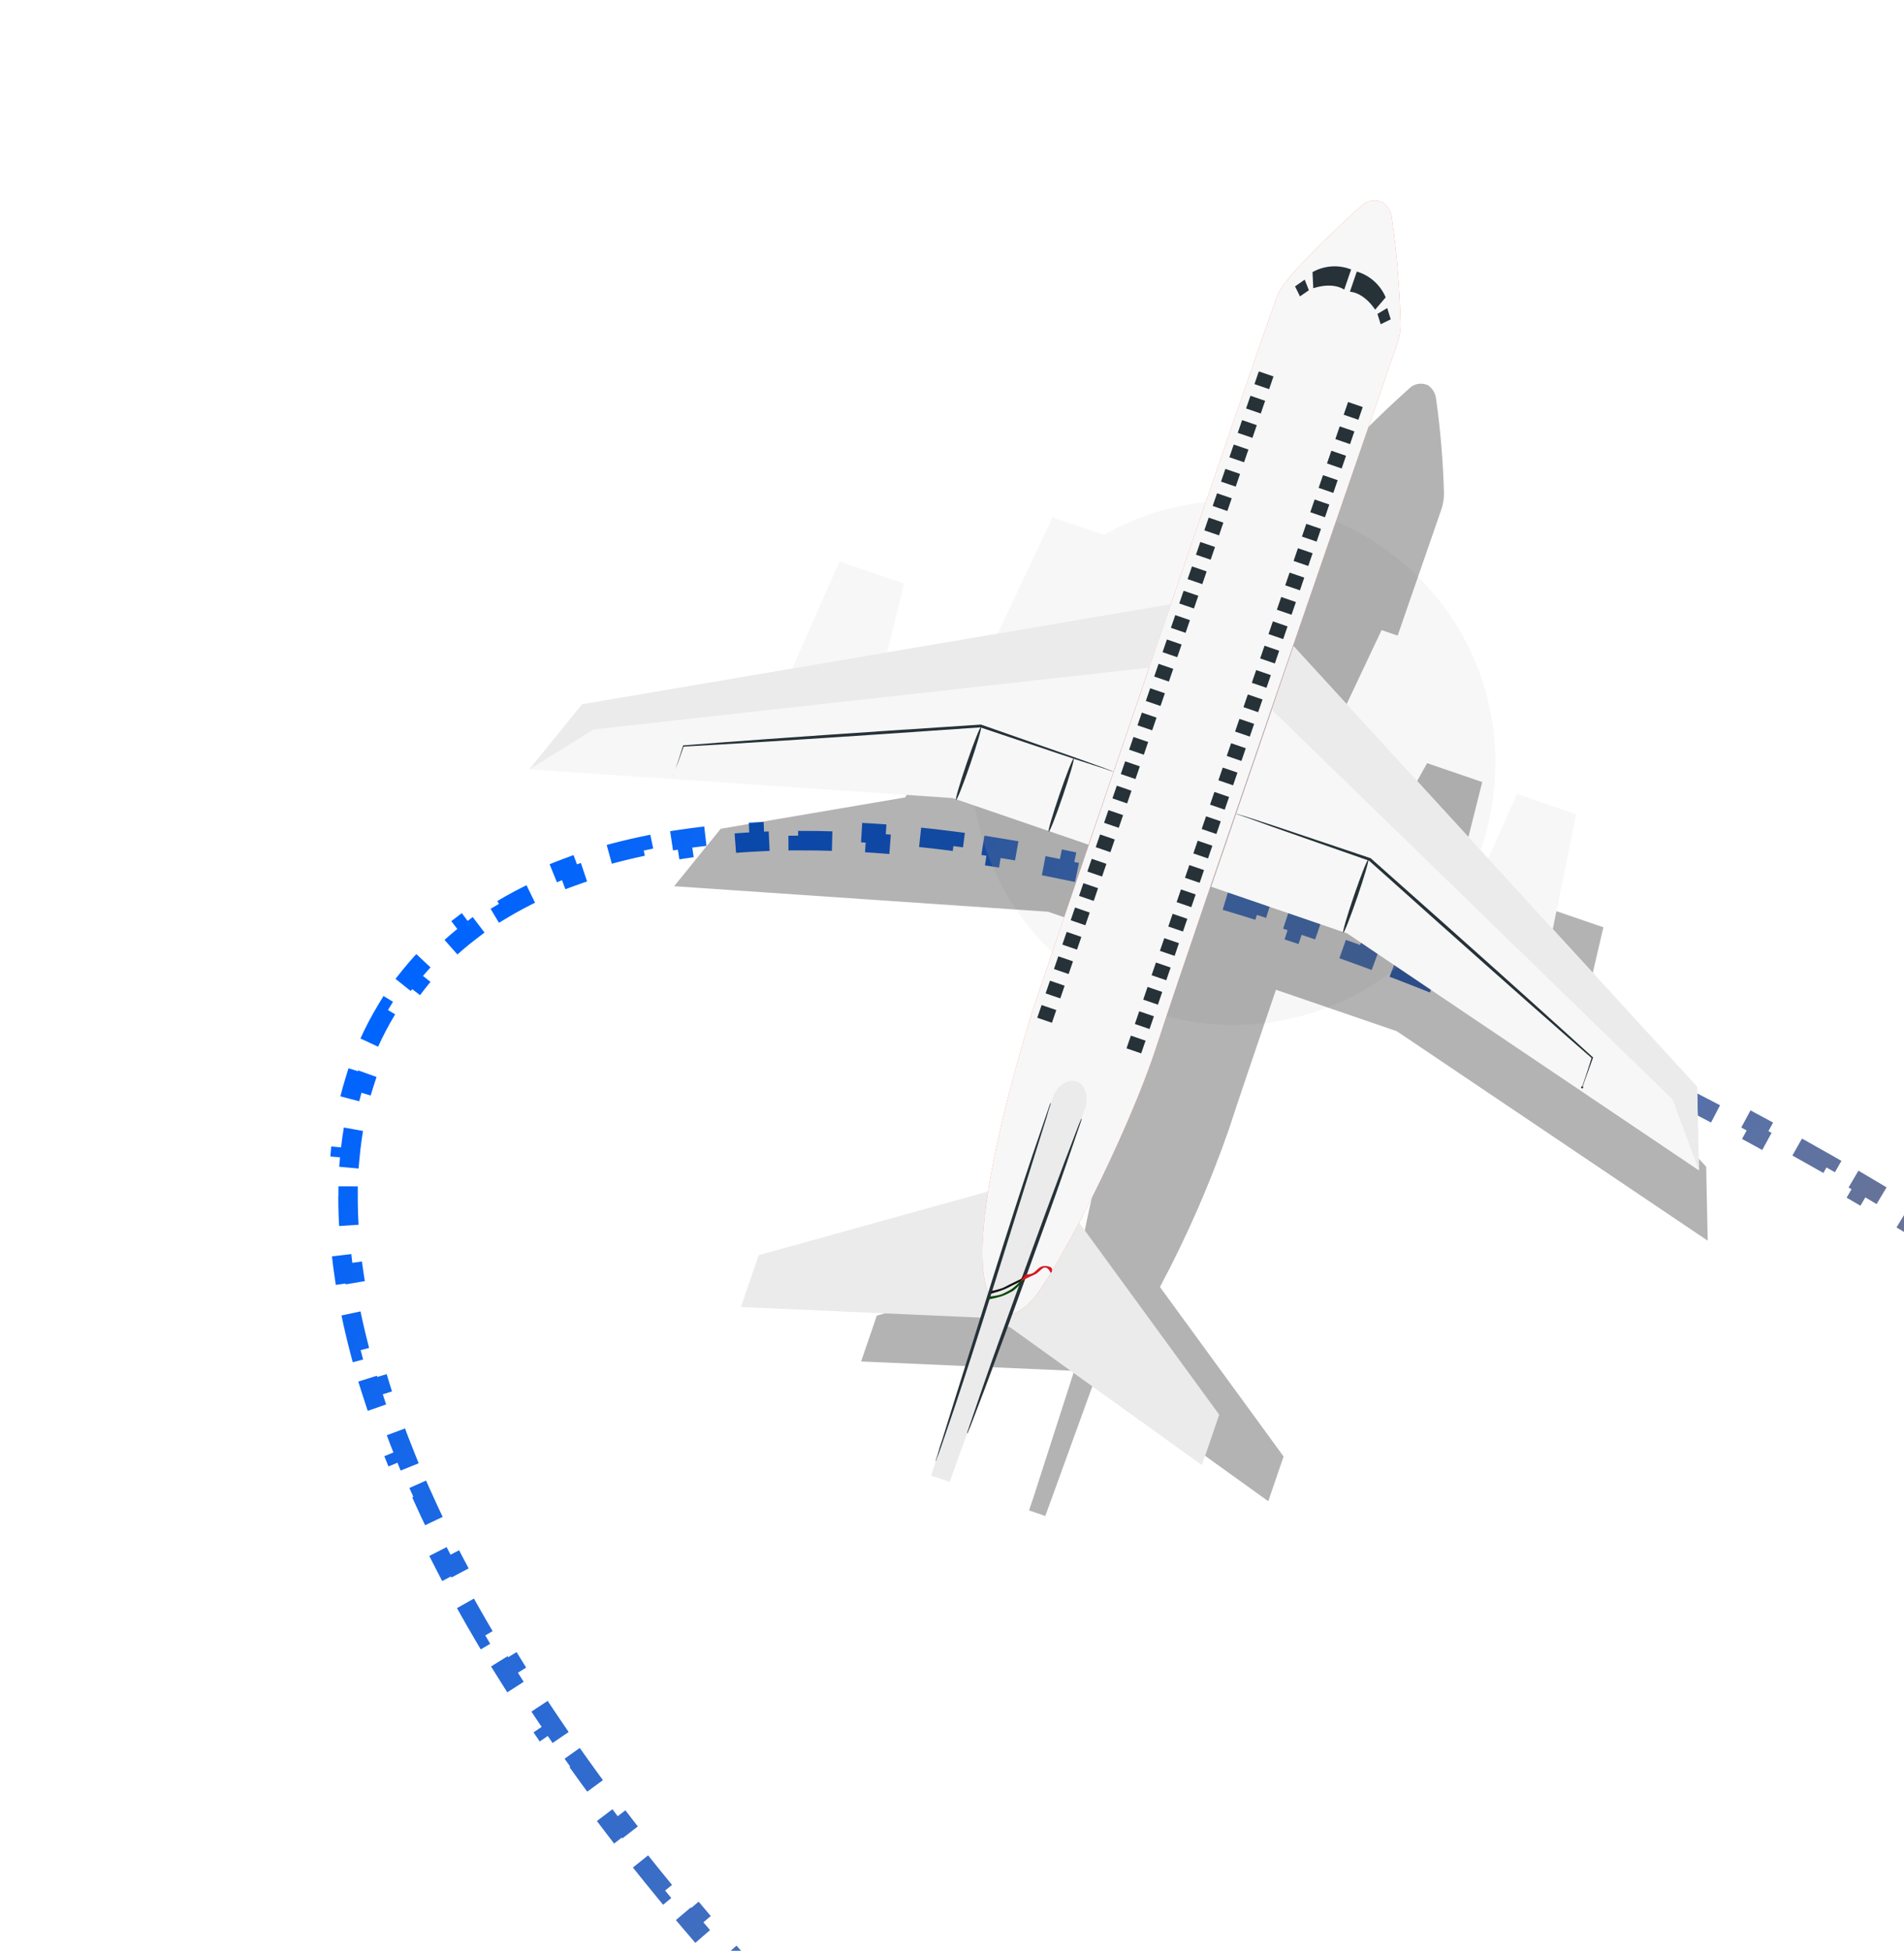 <svg width="247" height="253" viewBox="0 0 247 253" fill="none" xmlns="http://www.w3.org/2000/svg">
<path d="M396.115 360.348C395.425 361.892 394.642 363.386 393.765 364.829L392.686 364.173C392.261 364.872 391.814 365.558 391.343 366.231C390.873 366.905 390.382 367.561 389.872 368.2L390.859 368.988C389.806 370.307 388.671 371.556 387.458 372.735L386.578 371.829C385.412 372.963 384.17 374.03 382.855 375.032L383.621 376.037C382.293 377.049 380.894 377.996 379.427 378.877L378.777 377.794C377.388 378.628 375.935 379.403 374.418 380.119L374.958 381.261C373.458 381.97 371.899 382.622 370.286 383.217L369.848 382.032C368.326 382.594 366.751 383.105 365.125 383.565L365.469 384.78C363.876 385.231 362.237 385.634 360.554 385.989L360.293 384.753C358.698 385.089 357.061 385.382 355.384 385.631L355.57 386.881C353.93 387.125 352.253 387.328 350.541 387.491L350.422 386.233C348.788 386.388 347.121 386.506 345.422 386.586L345.481 387.848C343.816 387.926 342.122 387.969 340.4 387.977L340.394 386.714C338.749 386.722 337.077 386.697 335.38 386.64L335.337 387.902C333.679 387.846 331.996 387.76 330.292 387.643L330.378 386.383C328.729 386.27 327.059 386.129 325.367 385.959L325.241 387.216C323.575 387.049 321.89 386.854 320.186 386.632L320.349 385.379C318.711 385.166 317.055 384.927 315.381 384.664L315.185 385.911C313.538 385.652 311.875 385.368 310.197 385.06L310.425 383.817C308.786 383.517 307.131 383.193 305.462 382.846L305.205 384.082C303.572 383.743 301.925 383.381 300.266 382.998L300.55 381.767C298.931 381.393 297.3 380.998 295.656 380.583L295.346 381.808C293.716 381.395 292.073 380.962 290.42 380.51L290.754 379.291C289.155 378.853 287.545 378.396 285.926 377.92L285.57 379.132C283.96 378.659 282.342 378.168 280.714 377.658L281.092 376.452C279.498 375.953 277.896 375.436 276.285 374.901L275.887 376.1C274.3 375.573 272.704 375.028 271.101 374.467L271.519 373.275C269.934 372.72 268.342 372.149 266.743 371.561L266.307 372.746C264.741 372.17 263.168 371.578 261.588 370.97L262.042 369.791C260.477 369.189 258.906 368.571 257.329 367.937L256.858 369.11C255.304 368.485 253.744 367.846 252.18 367.192L252.667 366.027C251.122 365.38 249.571 364.72 248.016 364.044L247.513 365.203C245.973 364.534 244.428 363.851 242.879 363.154L243.398 362.002C241.871 361.315 240.341 360.614 238.806 359.9L238.273 361.045C236.748 360.335 235.219 359.611 233.688 358.874L234.235 357.736C232.728 357.01 231.216 356.272 229.702 355.52L229.141 356.651C227.632 355.902 226.121 355.141 224.607 354.366L225.182 353.242C223.692 352.48 222.2 351.705 220.706 350.918L220.118 352.036C218.626 351.25 217.133 350.453 215.638 349.643L216.239 348.532C214.767 347.735 213.294 346.926 211.819 346.106L211.205 347.209C209.731 346.39 208.257 345.558 206.781 344.715L207.407 343.618C205.953 342.787 204.498 341.945 203.042 341.092L202.404 342.182C200.949 341.329 199.493 340.465 198.037 339.59L198.688 338.507C197.252 337.644 195.815 336.77 194.378 335.885L193.716 336.96C192.28 336.076 190.844 335.181 189.408 334.276L190.082 333.207C188.664 332.313 187.245 331.407 185.827 330.492L185.142 331.553C183.726 330.639 182.31 329.714 180.895 328.779L181.591 327.725C180.191 326.799 178.791 325.864 177.392 324.918L176.684 325.965C175.288 325.021 173.893 324.068 172.499 323.104L173.217 322.065C172.522 321.585 171.827 321.102 171.132 320.616C170.438 320.131 169.745 319.644 169.055 319.156L168.326 320.188C166.942 319.21 165.567 318.228 164.201 317.241L164.941 316.217C163.572 315.228 162.212 314.235 160.861 313.238L160.111 314.254C158.746 313.247 157.391 312.235 156.046 311.22L156.807 310.212C155.46 309.195 154.122 308.174 152.794 307.149L152.023 308.15C150.678 307.113 149.344 306.072 148.021 305.028L148.803 304.036C147.478 302.991 146.163 301.942 144.859 300.89L144.066 301.873C142.744 300.807 141.432 299.737 140.131 298.664L140.935 297.689C139.633 296.616 138.342 295.539 137.062 294.459L136.248 295.424C134.949 294.328 133.661 293.229 132.384 292.127L133.21 291.171C131.932 290.068 130.666 288.963 129.411 287.855L128.575 288.801C127.301 287.676 126.038 286.547 124.788 285.417L125.635 284.48C124.383 283.347 123.143 282.212 121.915 281.076L121.057 282.002C119.809 280.847 118.574 279.69 117.352 278.53L118.221 277.614C116.995 276.451 115.782 275.286 114.583 274.119L113.702 275.025C112.483 273.84 111.278 272.653 110.087 271.465L110.979 270.571C109.781 269.375 108.596 268.179 107.426 266.982L106.523 267.865C105.336 266.65 104.164 265.434 103.006 264.218L103.921 263.347C102.752 262.119 101.599 260.89 100.461 259.661L99.534 260.519C98.382 259.274 97.246 258.03 96.125 256.785L97.064 255.94C95.927 254.677 94.806 253.414 93.703 252.151L92.752 252.983C91.638 251.709 90.541 250.435 89.462 249.162L90.425 248.345C89.323 247.046 88.239 245.747 87.174 244.45L86.198 245.252C85.12 243.939 84.06 242.628 83.019 241.318L84.008 240.533C82.952 239.204 81.916 237.877 80.899 236.552L79.897 237.321C78.859 235.968 77.841 234.617 76.843 233.268L77.859 232.517C76.855 231.16 75.873 229.806 74.912 228.455L73.882 229.187C72.889 227.79 71.918 226.397 70.97 225.007L72.014 224.295C71.058 222.895 70.127 221.499 69.219 220.107L68.161 220.797C67.231 219.37 66.325 217.948 65.445 216.531L66.518 215.865C65.618 214.417 64.745 212.975 63.899 211.538L62.811 212.18C61.945 210.71 61.107 209.246 60.297 207.789L61.401 207.175C60.578 205.695 59.785 204.222 59.021 202.757L57.901 203.34C57.107 201.816 56.344 200.3 55.615 198.794L56.752 198.243C56.011 196.713 55.303 195.193 54.631 193.683L53.477 194.198C52.781 192.637 52.122 191.087 51.499 189.549L52.67 189.075C52.033 187.5 51.435 185.939 50.877 184.392L49.689 184.821C49.104 183.2 48.562 181.594 48.064 180.004L49.269 179.626C48.76 178.003 48.297 176.397 47.881 174.809L46.66 175.13C46.224 173.466 45.838 171.822 45.503 170.197L46.74 169.943C46.398 168.282 46.111 166.644 45.878 165.031L44.628 165.211C44.383 163.509 44.197 161.831 44.073 160.18L45.333 160.085C45.206 158.4 45.144 156.746 45.148 155.123L43.885 155.12C43.889 153.4 43.966 151.712 44.116 150.06L45.374 150.174C45.525 148.504 45.753 146.872 46.059 145.281L44.819 145.043C45.142 143.362 45.55 141.723 46.044 140.128L47.25 140.502C47.739 138.923 48.315 137.39 48.979 135.905L47.825 135.39C48.515 133.846 49.298 132.351 50.175 130.908L51.255 131.564C51.679 130.866 52.127 130.18 52.597 129.506C53.068 128.833 53.558 128.177 54.068 127.538L53.081 126.75C54.135 125.43 55.269 124.181 56.482 123.003L57.362 123.908C58.528 122.775 59.77 121.707 61.085 120.705L60.319 119.701C61.647 118.688 63.046 117.742 64.513 116.861L65.163 117.944C66.552 117.11 68.006 116.335 69.522 115.618L68.982 114.476C70.483 113.767 72.041 113.115 73.655 112.52L74.092 113.705C75.614 113.144 77.189 112.633 78.815 112.173L78.471 110.957C80.064 110.506 81.704 110.104 83.387 109.749L83.647 110.985C85.242 110.649 86.879 110.356 88.556 110.106L88.37 108.857C90.01 108.613 91.687 108.409 93.399 108.247L93.518 109.505C95.152 109.35 96.819 109.232 98.519 109.152L98.459 107.89C100.124 107.811 101.818 107.768 103.541 107.76L103.546 109.023C105.191 109.016 106.863 109.041 108.561 109.098L108.603 107.835C110.262 107.891 111.944 107.977 113.648 108.094L113.562 109.354C115.211 109.467 116.881 109.609 118.573 109.779L118.699 108.522C120.365 108.689 122.051 108.884 123.755 109.106L123.592 110.358C125.23 110.572 126.886 110.81 128.559 111.074L128.756 109.826C130.402 110.086 132.065 110.37 133.743 110.678L133.515 111.92C135.155 112.221 136.809 112.545 138.478 112.892L138.735 111.655C140.368 111.995 142.015 112.356 143.674 112.74L143.39 113.97C145.009 114.344 146.641 114.739 148.284 115.155L148.594 113.93C150.225 114.342 151.867 114.775 153.52 115.228L153.186 116.446C154.785 116.884 156.395 117.341 158.014 117.817L158.371 116.605C159.98 117.078 161.598 117.57 163.226 118.08L162.848 119.285C164.442 119.785 166.044 120.302 167.655 120.837L168.053 119.638C169.641 120.165 171.236 120.709 172.839 121.27L172.422 122.463C174.006 123.017 175.598 123.589 177.197 124.177L177.633 122.991C179.2 123.568 180.773 124.16 182.352 124.767L181.898 125.946C183.463 126.549 185.035 127.167 186.612 127.8L187.082 126.628C188.636 127.252 190.196 127.892 191.76 128.546L191.273 129.711C192.819 130.357 194.369 131.018 195.924 131.693L196.428 130.535C197.968 131.203 199.512 131.886 201.061 132.584L200.543 133.735C202.069 134.422 203.6 135.123 205.134 135.838L205.667 134.693C207.192 135.403 208.721 136.127 210.253 136.864L209.705 138.002C211.213 138.727 212.724 139.466 214.238 140.218L214.799 139.086C216.308 139.835 217.82 140.597 219.333 141.371L218.758 142.496C220.248 143.258 221.74 144.033 223.234 144.819L223.823 143.702C225.314 144.487 226.807 145.285 228.303 146.095L227.701 147.205C229.173 148.002 230.646 148.811 232.121 149.632L232.735 148.528C234.209 149.348 235.684 150.18 237.16 151.023L236.533 152.12C237.987 152.95 239.442 153.792 240.898 154.646L241.537 153.556C242.991 154.409 244.447 155.273 245.903 156.148L245.252 157.23C246.689 158.094 248.125 158.968 249.562 159.853L250.225 158.777C251.66 159.661 253.096 160.556 254.532 161.462L253.858 162.53C255.277 163.425 256.695 164.33 258.113 165.246L258.798 164.185C260.214 165.099 261.63 166.024 263.045 166.959L262.349 168.013C263.749 168.938 265.149 169.874 266.549 170.819L267.256 169.773C268.652 170.716 270.047 171.67 271.441 172.633L270.723 173.672C271.418 174.153 272.113 174.636 272.808 175.121C273.503 175.607 274.195 176.094 274.885 176.581L275.614 175.55C276.998 176.528 278.373 177.51 279.739 178.497L279 179.521C280.369 180.509 281.729 181.502 283.079 182.5L283.829 181.483C285.194 182.491 286.549 183.502 287.894 184.518L287.133 185.526C288.481 186.543 289.818 187.564 291.146 188.588L291.918 187.588C293.262 188.625 294.596 189.666 295.92 190.71L295.137 191.702C296.462 192.747 297.777 193.796 299.081 194.848L299.874 193.864C301.197 194.931 302.508 196.001 303.809 197.074L303.005 198.048C304.307 199.122 305.598 200.199 306.878 201.279L307.693 200.313C308.992 201.409 310.28 202.508 311.556 203.61L310.731 204.566C312.008 205.669 313.274 206.775 314.529 207.883L315.365 206.936C316.64 208.062 317.902 209.19 319.152 210.321L318.305 211.258C319.558 212.39 320.798 213.525 322.025 214.662L322.884 213.735C324.131 214.891 325.366 216.048 326.588 217.207L325.719 218.124C326.945 219.287 328.158 220.452 329.358 221.619L330.238 220.713C331.457 221.898 332.662 223.085 333.853 224.273L332.961 225.167C334.16 226.362 335.344 227.559 336.514 228.756L337.417 227.873C338.604 229.088 339.777 230.303 340.934 231.52L340.019 232.391C341.188 233.619 342.341 234.848 343.479 236.077L344.406 235.219C345.558 236.463 346.695 237.708 347.815 238.952L346.876 239.798C348.013 241.061 349.134 242.324 350.237 243.586L351.188 242.755C352.302 244.029 353.399 245.303 354.479 246.576L353.515 247.393C354.617 248.692 355.701 249.991 356.767 251.288L357.743 250.486C358.821 251.798 359.88 253.109 360.921 254.419L359.932 255.205C360.988 256.534 362.024 257.861 363.041 259.185L364.043 258.416C365.082 259.77 366.1 261.121 367.097 262.469L366.081 263.22C367.085 264.577 368.068 265.932 369.029 267.283L370.058 266.551C371.051 267.947 372.022 269.341 372.97 270.73L371.927 271.442C372.882 272.843 373.813 274.239 374.721 275.631L375.779 274.941C376.709 276.367 377.615 277.789 378.495 279.206L377.422 279.873C378.322 281.321 379.195 282.763 380.041 284.199L381.129 283.558C381.995 285.028 382.834 286.492 383.644 287.949L382.539 288.563C383.362 290.043 384.156 291.516 384.919 292.981L386.039 292.397C386.833 293.921 387.596 295.437 388.326 296.944L387.189 297.495C387.93 299.025 388.637 300.545 389.31 302.054L390.463 301.54C391.159 303.101 391.818 304.651 392.441 306.189L391.27 306.663C391.907 308.237 392.505 309.798 393.063 311.346L394.252 310.917C394.836 312.537 395.378 314.143 395.877 315.734L394.671 316.111C395.18 317.735 395.643 319.341 396.059 320.928L397.281 320.608C397.717 322.271 398.102 323.916 398.437 325.54L397.2 325.795C397.542 327.456 397.83 329.093 398.062 330.707L399.312 330.526C399.558 332.229 399.743 333.907 399.867 335.558L398.608 335.653C398.734 337.337 398.796 338.992 398.792 340.615L400.055 340.618C400.051 342.338 399.975 344.025 399.825 345.678L398.567 345.564C398.415 347.234 398.187 348.865 397.881 350.456L399.122 350.695C398.799 352.375 398.391 354.014 397.897 355.609L396.69 355.235C396.201 356.815 395.625 358.348 394.962 359.832L396.115 360.348Z" stroke="url(#paint0_linear_6141_5137)" stroke-width="2.526" stroke-dasharray="5.05 5.05"/>
<g filter="url(#filter0_b_6141_5137)">
<circle cx="159.994" cy="98.926" r="34" fill="#D9D9D9" fill-opacity="0.2"/>
</g>
<g opacity="0.3">
<path d="M150.488 166.895C154 160.301 156.994 153.444 159.444 146.386C160.343 143.596 162.623 136.876 165.525 128.364L181.204 133.739L221.537 160.907L221.336 151.315L204.93 133.41L208.004 120.261L201.072 117.884L196.922 124.664L188.696 115.695L192.284 101.425L185.133 98.974L180.682 106.963L175.076 100.842L174.956 100.906C180.459 84.855 185.61 70.02 186.963 66.122C187.195 65.454 187.317 64.752 187.325 64.045C187.217 59.898 186.871 55.761 186.289 51.655C186.243 51.314 186.126 50.987 185.945 50.695C185.765 50.402 185.524 50.151 185.24 49.958C184.827 49.767 184.364 49.711 183.918 49.797C183.471 49.884 183.062 50.11 182.751 50.441C182.751 50.441 174.409 57.839 173.289 60.439C172.791 61.605 167.108 78.133 161.004 96.009L152.814 97.4L153.761 88.217L147.048 85.916L141.128 99.378L129.137 101.415L129.572 93.369L123.735 91.368L117.444 103.415L93.496 107.483L87.451 114.934L135.964 118.244L151.599 123.605C147.935 134.294 145.324 142.026 145.324 142.026C145.324 142.026 141.587 153.521 140.049 163.333L113.749 170.623L111.71 176.569L139.35 177.786L134.036 194.285L133.488 195.883L135.604 196.608L137.617 191.069L142.088 178.741L142.541 178.896L164.529 194.695L166.517 188.894L150.458 166.885L150.488 166.895Z" fill="black"/>
</g>
<path d="M189.961 118.282L201.109 122.104L204.47 105.596L196.809 102.969L189.961 118.282Z" fill="#F7F7F7"/>
<path d="M172.049 96.918L183.197 100.74L186.886 84.344L179.226 81.718L172.049 96.918Z" fill="#F7F7F7"/>
<path d="M220.398 151.793L220.166 140.934L167.818 83.815L157.124 115.006L174.759 121.052L220.398 151.793Z" fill="#F7F7F7"/>
<path d="M160.376 105.521C160.489 105.546 160.599 105.584 160.704 105.633L161.658 105.92L165.238 107.082L177.734 111.277L177.771 111.289L177.815 111.304L187.001 119.469C195.447 126.988 202.786 133.597 206.603 137.091L206.676 137.116L206.651 137.189C206.223 138.436 205.849 139.409 205.587 140.126C205.479 140.44 205.394 140.688 205.321 140.899C205.35 140.917 205.372 140.945 205.381 140.978C205.391 141.011 205.388 141.046 205.374 141.077C205.359 141.108 205.334 141.132 205.302 141.145C205.271 141.159 205.236 141.16 205.203 141.149C205.171 141.138 205.144 141.115 205.127 141.085C205.11 141.056 205.105 141.021 205.113 140.987C205.12 140.954 205.14 140.925 205.167 140.905C205.195 140.885 205.229 140.876 205.263 140.879C205.336 140.668 205.421 140.42 205.528 140.106C205.778 139.376 206.114 138.399 206.49 137.134L206.521 137.258C202.611 133.871 195.205 127.337 186.762 119.811L177.6 111.622L177.68 111.65L165.239 107.294L161.698 106.015L160.757 105.692C160.621 105.656 160.492 105.599 160.376 105.521Z" fill="#263238"/>
<path d="M174.247 120.974C174.123 120.931 174.749 118.773 175.647 116.154C176.545 113.535 177.378 111.439 177.502 111.482C177.626 111.524 176.99 113.687 176.092 116.307C175.194 118.926 174.371 121.016 174.247 120.974Z" fill="#263238"/>
<path d="M220.398 151.793L216.981 142.59L164.994 92.053L167.818 83.815L220.166 140.934L220.398 151.793Z" fill="#EBEBEB"/>
<path d="M117.285 75.695L108.894 72.818L102.119 88.156L113.267 91.978L117.285 75.695Z" fill="#F7F7F7"/>
<path d="M144.202 69.718L136.542 67.091L129.365 82.291L140.513 86.114L144.202 69.718Z" fill="#F7F7F7"/>
<path d="M68.67 99.771L75.515 91.338L151.898 78.357L141.204 109.547L123.57 103.501L68.67 99.771Z" fill="#F7F7F7"/>
<path d="M128.189 154.521L98.424 162.784L96.118 169.511L127.395 170.891L131.043 172.142L155.923 190.016L158.167 183.472L139.994 158.569L128.189 154.521Z" fill="#EBEBEB"/>
<path d="M176.507 26.791C176.507 26.791 167.108 35.18 165.81 38.11C164.512 41.041 134.166 130.405 134.166 130.405C134.166 130.405 122.267 166.988 130.143 169.794C130.143 169.794 130.669 171.662 133.528 169.006C136.388 166.35 146.182 147.628 150.141 135.344C153.815 123.916 177.922 54.2 181.285 44.509C181.546 43.751 181.686 42.957 181.701 42.156C181.585 37.472 181.2 32.799 180.547 28.16C180.497 27.77 180.364 27.396 180.156 27.063C179.948 26.73 179.67 26.446 179.342 26.23C178.87 26.013 178.343 25.95 177.833 26.051C177.324 26.152 176.86 26.411 176.507 26.791Z" fill="#FF725E"/>
<path d="M176.507 26.791C176.507 26.791 167.108 35.18 165.81 38.11C164.512 41.041 134.166 130.405 134.166 130.405C134.166 130.405 122.267 166.988 130.143 169.794C130.143 169.794 130.669 171.662 133.528 169.006C136.388 166.35 146.182 147.628 150.141 135.344C153.815 123.916 177.922 54.2 181.285 44.509C181.546 43.751 181.686 42.957 181.701 42.156C181.585 37.472 181.2 32.799 180.547 28.16C180.497 27.77 180.364 27.396 180.156 27.063C179.948 26.73 179.67 26.446 179.342 26.23C178.87 26.013 178.343 25.95 177.833 26.051C177.324 26.152 176.86 26.411 176.507 26.791Z" fill="#F7F7F7"/>
<path d="M175.278 34.947L174.38 37.566C174.38 37.566 173.06 36.518 170.367 37.381L170.267 35.292C171.024 34.865 171.867 34.613 172.734 34.553C173.601 34.494 174.47 34.628 175.278 34.947Z" fill="#263238"/>
<path d="M169.256 36.266L168.002 37.141L168.642 38.437L169.795 37.642L169.256 36.266Z" fill="#263238"/>
<path d="M176.016 35.218L175.118 37.837C175.118 37.837 176.803 37.82 178.398 40.16L179.761 38.564C179.422 37.765 178.91 37.051 178.263 36.472C177.615 35.894 176.848 35.465 176.016 35.218Z" fill="#263238"/>
<path d="M179.961 39.954L180.415 41.414L179.112 42.051L178.691 40.709L179.961 39.954Z" fill="#263238"/>
<path d="M165.205 48.821L163.301 48.168L162.735 49.817L164.64 50.47L165.205 48.821Z" fill="#263238"/>
<path d="M164.121 51.98L162.217 51.327L161.651 52.976L163.556 53.629L164.121 51.98Z" fill="#263238"/>
<path d="M163.039 55.139L161.135 54.486L160.569 56.135L162.474 56.788L163.039 55.139Z" fill="#263238"/>
<path d="M161.953 58.305L160.049 57.652L159.483 59.301L161.388 59.954L161.953 58.305Z" fill="#263238"/>
<path d="M160.869 61.464L158.965 60.812L158.399 62.46L160.304 63.113L160.869 61.464Z" fill="#263238"/>
<path d="M159.787 64.624L157.883 63.971L157.317 65.62L159.222 66.272L159.787 64.624Z" fill="#263238"/>
<path d="M158.703 67.783L156.799 67.13L156.233 68.779L158.138 69.432L158.703 67.783Z" fill="#263238"/>
<path d="M157.619 70.942L155.715 70.289L155.149 71.938L157.054 72.591L157.619 70.942Z" fill="#263238"/>
<path d="M156.535 74.109L154.631 73.456L154.066 75.105L155.97 75.758L156.535 74.109Z" fill="#263238"/>
<path d="M155.451 77.268L153.547 76.615L152.982 78.264L154.886 78.917L155.451 77.268Z" fill="#263238"/>
<path d="M154.367 80.427L152.463 79.774L151.898 81.423L153.802 82.076L154.367 80.427Z" fill="#263238"/>
<path d="M153.285 83.587L151.381 82.934L150.816 84.582L152.72 85.235L153.285 83.587Z" fill="#263238"/>
<path d="M152.201 86.745L150.297 86.092L149.732 87.741L151.636 88.394L152.201 86.745Z" fill="#263238"/>
<path d="M151.115 89.912L149.211 89.259L148.646 90.908L150.55 91.561L151.115 89.912Z" fill="#263238"/>
<path d="M150.033 93.071L148.129 92.418L147.564 94.067L149.468 94.72L150.033 93.071Z" fill="#263238"/>
<path d="M148.949 96.23L147.045 95.577L146.48 97.226L148.384 97.879L148.949 96.23Z" fill="#263238"/>
<path d="M147.867 99.389L145.963 98.736L145.398 100.385L147.302 101.038L147.867 99.389Z" fill="#263238"/>
<path d="M146.783 102.548L144.879 101.896L144.314 103.544L146.218 104.197L146.783 102.548Z" fill="#263238"/>
<path d="M145.697 105.714L143.793 105.062L143.228 106.71L145.132 107.363L145.697 105.714Z" fill="#263238"/>
<path d="M144.615 108.874L142.711 108.221L142.146 109.87L144.05 110.523L144.615 108.874Z" fill="#263238"/>
<path d="M143.531 112.033L141.627 111.38L141.062 113.029L142.966 113.682L143.531 112.033Z" fill="#263238"/>
<path d="M142.449 115.192L140.545 114.539L139.98 116.188L141.884 116.841L142.449 115.192Z" fill="#263238"/>
<path d="M141.365 118.351L139.461 117.698L138.896 119.347L140.8 120L141.365 118.351Z" fill="#263238"/>
<path d="M140.281 121.51L138.377 120.857L137.812 122.506L139.716 123.159L140.281 121.51Z" fill="#263238"/>
<path d="M139.195 124.677L137.291 124.024L136.726 125.673L138.63 126.326L139.195 124.677Z" fill="#263238"/>
<path d="M138.113 127.836L136.209 127.184L135.644 128.833L137.548 129.485L138.113 127.836Z" fill="#263238"/>
<path d="M137.029 130.996L135.125 130.343L134.56 131.992L136.464 132.645L137.029 130.996Z" fill="#263238"/>
<path d="M176.783 52.791L174.879 52.138L174.314 53.787L176.218 54.44L176.783 52.791Z" fill="#263238"/>
<path d="M175.701 55.95L173.797 55.297L173.232 56.946L175.136 57.599L175.701 55.95Z" fill="#263238"/>
<path d="M174.617 59.109L172.713 58.456L172.148 60.105L174.052 60.758L174.617 59.109Z" fill="#263238"/>
<path d="M173.531 62.275L171.627 61.622L171.062 63.271L172.966 63.924L173.531 62.275Z" fill="#263238"/>
<path d="M172.447 65.434L170.543 64.781L169.978 66.43L171.882 67.083L172.447 65.434Z" fill="#263238"/>
<path d="M171.365 68.593L169.461 67.94L168.896 69.589L170.8 70.242L171.365 68.593Z" fill="#263238"/>
<path d="M170.281 71.752L168.377 71.1L167.812 72.749L169.716 73.401L170.281 71.752Z" fill="#263238"/>
<path d="M169.199 74.912L167.295 74.259L166.73 75.908L168.634 76.561L169.199 74.912Z" fill="#263238"/>
<path d="M168.113 78.079L166.209 77.426L165.644 79.075L167.548 79.728L168.113 78.079Z" fill="#263238"/>
<path d="M167.029 81.238L165.125 80.585L164.56 82.234L166.464 82.887L167.029 81.238Z" fill="#263238"/>
<path d="M165.947 84.397L164.043 83.744L163.478 85.393L165.382 86.046L165.947 84.397Z" fill="#263238"/>
<path d="M164.863 87.556L162.959 86.903L162.394 88.552L164.298 89.205L164.863 87.556Z" fill="#263238"/>
<path d="M163.781 90.715L161.877 90.062L161.312 91.711L163.216 92.364L163.781 90.715Z" fill="#263238"/>
<path d="M162.695 93.881L160.791 93.228L160.226 94.877L162.13 95.53L162.695 93.881Z" fill="#263238"/>
<path d="M161.611 97.041L159.707 96.388L159.142 98.037L161.046 98.689L161.611 97.041Z" fill="#263238"/>
<path d="M160.529 100.2L158.625 99.547L158.06 101.196L159.964 101.849L160.529 100.2Z" fill="#263238"/>
<path d="M159.445 103.359L157.541 102.706L156.976 104.355L158.88 105.008L159.445 103.359Z" fill="#263238"/>
<path d="M158.361 106.518L156.457 105.865L155.892 107.514L157.796 108.167L158.361 106.518Z" fill="#263238"/>
<path d="M157.277 109.685L155.373 109.032L154.808 110.681L156.712 111.334L157.277 109.685Z" fill="#263238"/>
<path d="M156.193 112.844L154.289 112.191L153.724 113.84L155.628 114.493L156.193 112.844Z" fill="#263238"/>
<path d="M155.109 116.003L153.205 115.351L152.64 116.999L154.544 117.652L155.109 116.003Z" fill="#263238"/>
<path d="M154.027 119.163L152.123 118.51L151.558 120.159L153.462 120.812L154.027 119.163Z" fill="#263238"/>
<path d="M152.943 122.322L151.039 121.669L150.474 123.318L152.378 123.971L152.943 122.322Z" fill="#263238"/>
<path d="M151.861 125.481L149.957 124.828L149.392 126.477L151.296 127.13L151.861 125.481Z" fill="#263238"/>
<path d="M150.775 128.647L148.871 127.994L148.306 129.643L150.21 130.296L150.775 128.647Z" fill="#263238"/>
<path d="M149.691 131.806L147.787 131.153L147.222 132.802L149.126 133.455L149.691 131.806Z" fill="#263238"/>
<path d="M148.609 134.965L146.705 134.312L146.14 135.961L148.044 136.614L148.609 134.965Z" fill="#263238"/>
<path d="M144.455 100.062C144.338 100.053 144.224 100.027 144.114 99.986L143.173 99.663L139.592 98.501L127.096 94.306L127.176 94.334L114.917 95.178C103.632 95.94 93.775 96.555 88.609 96.831L88.71 96.751C88.282 97.999 87.944 98.984 87.646 99.689C87.538 100.002 87.453 100.25 87.38 100.462C87.364 100.551 87.334 100.637 87.293 100.717C87.293 100.717 87.323 100.63 87.38 100.462C87.438 100.294 87.538 100.002 87.646 99.689C87.896 98.959 88.231 97.981 88.608 96.716L88.633 96.643L88.706 96.668C93.863 96.251 103.714 95.535 114.996 94.781L127.26 93.971L127.303 93.986L127.34 93.999L139.781 98.354L143.322 99.633L144.25 99.992C144.32 100.011 144.388 100.034 144.455 100.062Z" fill="#263238"/>
<path d="M124.021 103.753C123.896 103.711 124.522 101.553 125.42 98.933C126.318 96.314 127.151 94.219 127.275 94.261C127.399 94.304 126.771 96.469 125.873 99.088C124.975 101.708 124.145 103.796 124.021 103.753Z" fill="#263238"/>
<path d="M136.031 107.871C135.907 107.828 136.54 105.673 137.438 103.053C138.336 100.434 139.161 98.336 139.285 98.379C139.409 98.421 138.781 100.587 137.883 103.206C136.985 105.825 136.184 107.923 136.031 107.871Z" fill="#263238"/>
<path d="M68.67 99.771L77.014 94.6L149.074 86.594L151.898 78.357L75.515 91.338L68.67 99.771Z" fill="#EBEBEB"/>
<path d="M136.603 142.298L120.795 191.377L123.188 192.197L140.784 143.682C140.944 143.266 141.012 142.82 140.983 142.375C140.954 141.93 140.828 141.497 140.616 141.105C140.517 140.899 140.377 140.715 140.205 140.565C140.033 140.416 139.832 140.303 139.614 140.233C139.396 140.164 139.167 140.14 138.94 140.163C138.713 140.185 138.492 140.254 138.293 140.366C137.889 140.547 137.529 140.814 137.237 141.147C136.946 141.481 136.73 141.873 136.603 142.298Z" fill="#EBEBEB"/>
<path d="M121.377 189.562C121.397 189.395 121.437 189.231 121.496 189.073C121.619 188.716 121.771 188.27 121.905 187.713C122.328 186.48 122.833 184.77 123.482 182.709C124.819 178.43 126.64 172.621 128.651 166.209C130.662 159.796 132.546 153.944 133.96 149.749C134.678 147.655 135.261 145.955 135.661 144.787C135.848 144.24 136.001 143.795 136.124 143.438C136.169 143.278 136.235 143.125 136.32 142.983C136.311 143.15 136.275 143.313 136.211 143.468C136.089 143.825 135.936 144.27 135.792 144.832C135.406 146.078 134.872 147.778 134.225 149.831C132.879 154.115 131.061 159.917 129.054 166.339C127.048 172.761 125.159 178.604 123.745 182.799C123.027 184.893 122.447 186.586 122.044 187.761C121.859 188.301 121.706 188.746 121.547 189.091C121.509 189.254 121.452 189.412 121.377 189.562Z" fill="#263238"/>
<path d="M140.327 145.017C136.324 155.312 125.479 185.945 125.479 185.945L140.327 145.017Z" fill="#FF725E"/>
<path d="M125.45 185.96C125.463 185.812 125.499 185.668 125.556 185.531C125.668 185.203 125.806 184.802 125.966 184.335C126.349 183.218 126.859 181.73 127.479 179.921C128.758 176.192 130.619 171.074 132.679 165.396C134.74 159.718 136.613 154.637 138.011 150.917C138.697 149.13 139.258 147.659 139.665 146.592C139.83 146.11 140.009 145.731 140.136 145.408C140.184 145.267 140.252 145.134 140.337 145.012C140.317 145.161 140.281 145.307 140.228 145.448C140.116 145.776 139.978 146.177 139.818 146.644C139.435 147.76 138.925 149.249 138.302 151.065C137.026 154.786 135.166 159.905 133.115 165.553C131.064 171.202 129.181 176.313 127.796 179.996C127.11 181.783 126.548 183.254 126.129 184.358C125.967 184.832 125.785 185.219 125.653 185.532C125.611 185.686 125.542 185.83 125.45 185.96Z" fill="#263238"/>
<path d="M128.641 167.423L128.516 167.788C128.516 167.788 129.658 167.49 130.351 167.194C130.742 167.026 130.948 166.902 131.331 166.714C131.904 166.434 132.8 165.995 132.8 165.995L133.05 165.266L132.435 165.87C132.435 165.87 131.54 166.308 130.966 166.589C130.583 166.777 130.383 166.915 129.986 167.069C129.479 167.264 128.641 167.423 128.641 167.423Z" fill="#121212"/>
<path d="M128.391 168.152L128.266 168.517C128.266 168.517 129.59 168.281 130.283 167.985C130.674 167.818 130.88 167.693 131.262 167.506C131.836 167.225 132.8 165.995 132.8 165.995L133.05 165.265L132.31 166.234C132.31 166.234 131.472 167.1 130.898 167.381C130.515 167.568 130.315 167.707 129.918 167.86C129.411 168.056 128.391 168.152 128.391 168.152Z" fill="#064600"/>
<path d="M133.149 165.279C133.088 165.274 133.026 165.297 132.99 165.345L132.31 166.235C132.31 166.235 133.577 165.572 134.27 165.276C134.661 165.109 134.992 164.619 135.374 164.432C135.807 164.22 136.138 164.748 136.275 165.021C136.3 165.072 136.379 165.068 136.398 165.015L136.469 164.807C136.538 164.606 136.431 164.386 136.229 164.317C136.229 164.317 135.584 164.026 135.01 164.307C134.627 164.494 134.302 164.998 133.905 165.151C133.559 165.285 133.286 165.289 133.149 165.279Z" fill="#D71921"/>
<defs>
<filter id="filter0_b_6141_5137" x="105.994" y="44.926" width="108" height="108" filterUnits="userSpaceOnUse" color-interpolation-filters="sRGB">
<feFlood flood-opacity="0" result="BackgroundImageFix"/>
<feGaussianBlur in="BackgroundImageFix" stdDeviation="10"/>
<feComposite in2="SourceAlpha" operator="in" result="effect1_backgroundBlur_6141_5137"/>
<feBlend mode="normal" in="SourceGraphic" in2="effect1_backgroundBlur_6141_5137" result="shape"/>
</filter>
<linearGradient id="paint0_linear_6141_5137" x1="63.796" y1="114.677" x2="396.259" y2="371.028" gradientUnits="userSpaceOnUse">
<stop stop-color="#0064FF"/>
<stop offset="1" stop-color="#FF8A00"/>
</linearGradient>
</defs>
</svg>
